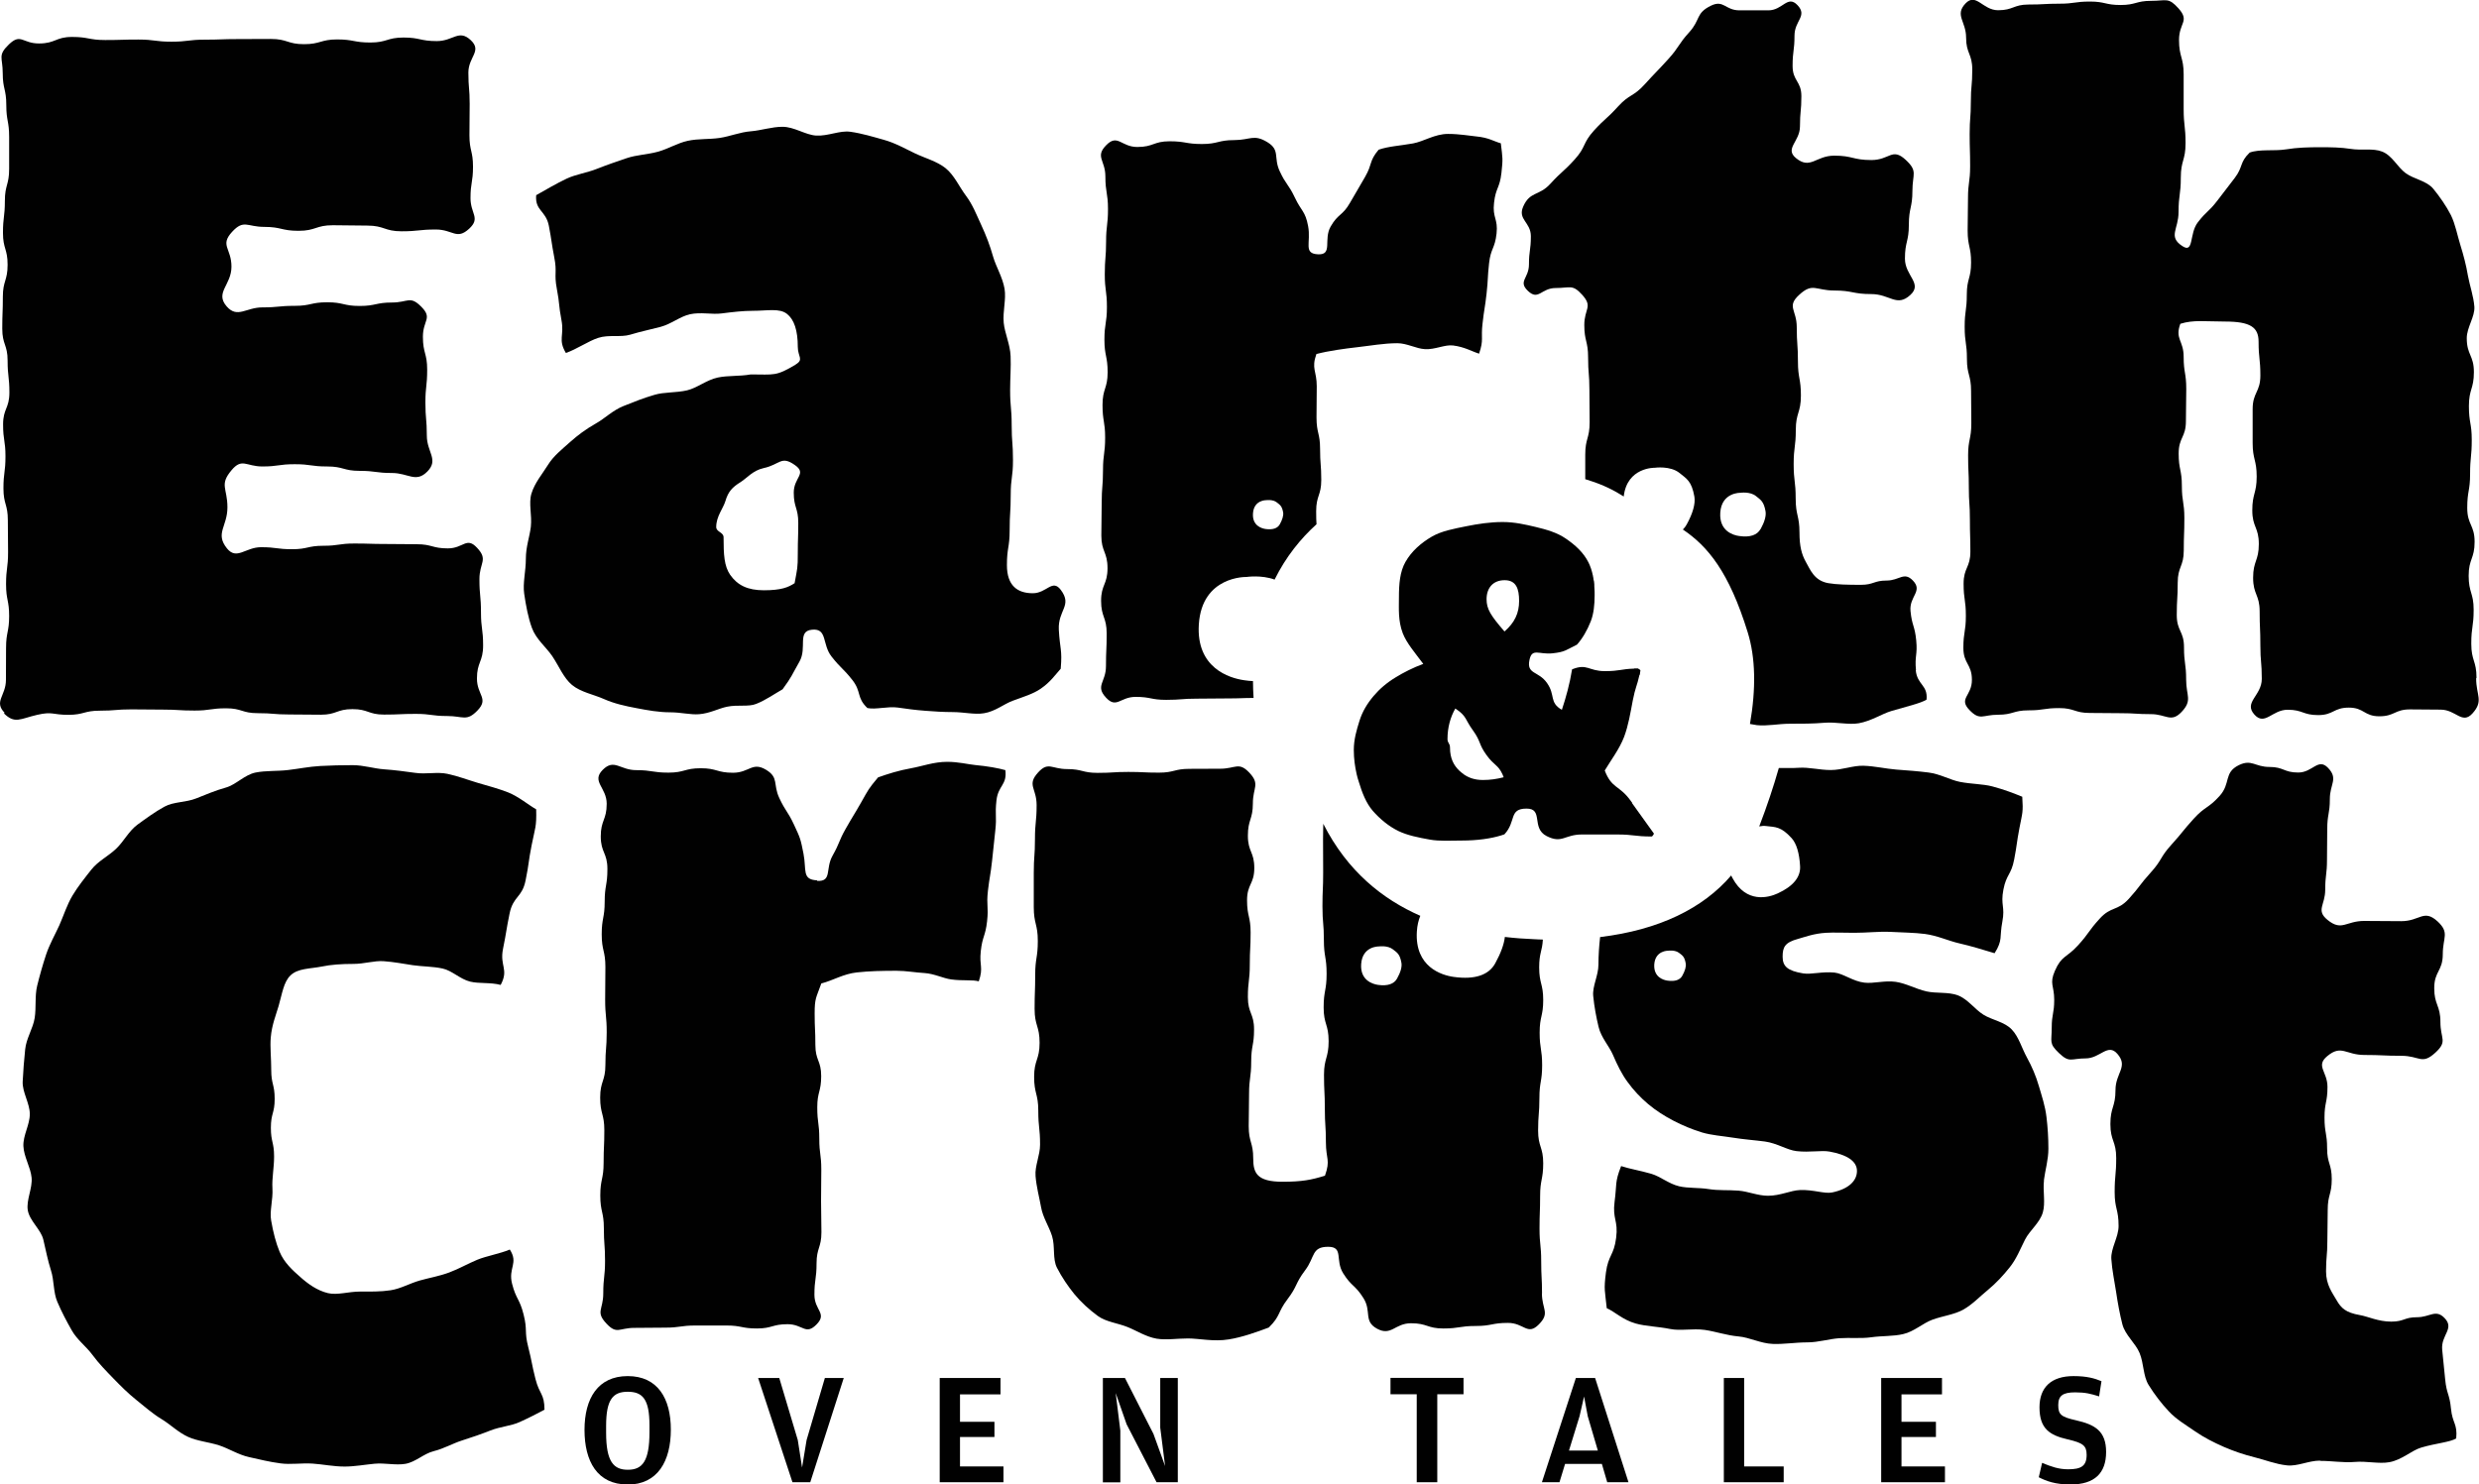 <svg viewBox="0 0 208.75 125.04" xmlns="http://www.w3.org/2000/svg" data-name="Layer 2" id="Layer_2">
  <defs>
    <style>
      .cls-1 {
        fill: #010101;
      }
    </style>
  </defs>
  <g data-name="Layer 1" id="Layer_1-2">
    <g>
      <g>
        <path d="M.4,60.05c-.95-.95.1-1.44.1-2.78,0-1.34.01-1.34.01-2.69,0-1.34.26-1.34.26-2.69,0-1.34-.26-1.34-.26-2.69,0-1.34.17-1.34.17-2.69,0-1.34-.02-1.34-.02-2.69s-.37-1.34-.37-2.69c0-1.34.17-1.34.17-2.69,0-1.34-.2-1.34-.2-2.69,0-1.34.53-1.34.53-2.69,0-1.34-.15-1.34-.15-2.69,0-1.34-.45-1.34-.45-2.69,0-1.34.05-1.34.05-2.69,0-1.34.4-1.34.4-2.69s-.39-1.34-.39-2.69c0-1.34.16-1.34.16-2.69s.36-1.34.36-2.69,0-1.34,0-2.69c0-1.35-.24-1.35-.24-2.69,0-1.35-.3-1.35-.3-2.69s-.45-1.48.52-2.42c1.01-.97,1.13-.08,2.53-.08s1.4-.55,2.79-.55,1.4.26,2.79.26,1.4-.04,2.79-.04,1.4.18,2.79.18,1.4-.17,2.79-.17,1.4-.05,2.79-.05,1.4-.01,2.79-.01,1.4.44,2.79.44,1.4-.4,2.79-.4,1.4.26,2.8.26,1.4-.42,2.79-.42,1.4.3,2.8.3,1.85-1.03,2.87-.07c.96.91-.21,1.4-.21,2.72s.11,1.32.11,2.64c0,1.32-.02,1.32-.02,2.64,0,1.32.3,1.32.3,2.65,0,1.32-.21,1.32-.21,2.65,0,1.32.86,1.67-.11,2.57-1.06.98-1.37.07-2.81.07s-1.44.15-2.89.15c-1.44,0-1.44-.48-2.89-.48-1.44,0-1.44-.03-2.89-.03-1.44,0-1.44.47-2.89.47-1.44,0-1.44-.33-2.89-.33-1.44,0-1.72-.65-2.7.41-1.06,1.15-.06,1.38-.06,2.94,0,1.56-1.42,2.18-.4,3.35.9,1.03,1.63.08,3,.08s1.37-.13,2.73-.13,1.36-.3,2.73-.3,1.37.31,2.73.31,1.37-.29,2.73-.29,1.51-.61,2.47.36.13,1.13.13,2.52c0,1.39.36,1.39.36,2.78,0,1.39-.15,1.39-.15,2.77s.12,1.39.12,2.78c0,1.39,1.02,2.03.05,3.02s-1.61.13-2.98.13c-1.37,0-1.37-.18-2.73-.18-1.36,0-1.36-.37-2.73-.37-1.37,0-1.37-.19-2.73-.19-1.37,0-1.37.19-2.73.19s-1.71-.74-2.59.31c-1.05,1.24-.35,1.51-.35,3.13,0,1.63-1.06,2.19-.04,3.46.82,1.02,1.56-.1,2.87-.1s1.31.17,2.62.17,1.31-.29,2.62-.29,1.31-.19,2.62-.19,1.31.04,2.62.04,1.31.02,2.62.02,1.31.35,2.63.35,1.57-1.01,2.46-.05c.96,1.02.2,1.24.2,2.64,0,1.4.13,1.4.13,2.79,0,1.4.18,1.4.18,2.79,0,1.4-.52,1.4-.52,2.79s1.02,1.68.05,2.69c-.92.96-1.22.47-2.55.47s-1.33-.18-2.66-.18c-1.33,0-1.33.06-2.66.06s-1.33-.46-2.66-.46c-1.33,0-1.33.47-2.66.47-1.33,0-1.33-.02-2.66-.02-1.33,0-1.33-.11-2.66-.11-1.33,0-1.33-.41-2.66-.41s-1.33.19-2.66.19c-1.33,0-1.33-.08-2.66-.08-1.33,0-1.33-.02-2.66-.02s-1.33.11-2.66.11c-1.33,0-1.33.35-2.66.35s-1.31-.3-2.61,0c-1.44.33-1.88.8-2.82-.14Z" class="cls-1"></path>
        <path d="M67,30.7c.71-.42.18-.66.18-1.48,0-1.4-.31-2.31-.91-2.78-.63-.5-1.65-.26-2.89-.26-.82,0-1.66.1-2.61.22-.82.11-1.75-.13-2.67.07-.82.18-1.57.82-2.47,1.06-.82.22-1.68.39-2.56.66-.81.24-1.82-.02-2.7.27-.81.26-1.85.98-2.72,1.27-.68-1.15-.12-1.45-.37-2.76-.25-1.31-.14-1.33-.39-2.64-.25-1.31.04-1.36-.22-2.67-.25-1.31-.2-1.32-.45-2.63s-1.18-1.26-1.07-2.59c.75-.42,1.73-1,2.56-1.39.78-.37,1.71-.49,2.56-.83.81-.32,1.65-.61,2.51-.9.83-.28,1.75-.3,2.62-.54.85-.23,1.64-.73,2.52-.92s1.78-.11,2.67-.24c.88-.13,1.73-.49,2.62-.56s1.78-.38,2.68-.38c.99,0,1.92.68,2.83.74,1,.06,2-.45,2.89-.32.99.14,1.93.43,2.79.67.96.26,1.81.75,2.63,1.14.88.42,1.88.68,2.6,1.26.73.59,1.14,1.56,1.72,2.33.55.73.88,1.59,1.3,2.5.38.82.71,1.67.98,2.63.25.86.79,1.71.96,2.69.15.89-.16,1.88-.07,2.87.09.9.54,1.81.58,2.81.04.91-.04,1.86-.04,2.85,0,1.47.13,1.47.13,2.95s.11,1.47.11,2.95-.19,1.47-.19,2.95-.09,1.47-.09,2.95-.23,1.47-.23,2.95c0,1.73.88,2.37,2.18,2.37,1.17,0,1.64-1.23,2.35-.29,1.01,1.34-.24,1.69-.16,3.36.09,1.67.3,1.63.16,3.29-.5.56-.86,1.11-1.68,1.68-.65.45-1.46.68-2.37,1.02-.75.28-1.47.9-2.42,1.05-.79.13-1.68-.1-2.64-.1-.77,0-1.54-.05-2.31-.11-.79-.06-1.56-.16-2.3-.27-.83-.12-1.87.19-2.56.04-.94-.9-.47-1.36-1.28-2.38s-.93-.93-1.74-1.96-.33-2.38-1.63-2.26-.4,1.51-1.07,2.69c-.67,1.17-.62,1.24-1.42,2.33-.67.38-1.41.91-2.22,1.23-.66.27-1.56.05-2.46.24-.7.14-1.44.56-2.35.63-.72.06-1.53-.16-2.43-.16-.97,0-1.9-.17-2.84-.35-.96-.18-1.87-.38-2.75-.77-.88-.39-1.93-.57-2.68-1.18-.72-.6-1.1-1.59-1.66-2.42-.51-.76-1.37-1.43-1.72-2.39-.31-.85-.5-1.85-.65-2.88-.13-.89.14-1.89.14-2.93s.32-1.86.42-2.71c.11-.98-.2-1.96.05-2.79.28-.92.91-1.64,1.38-2.4.48-.78,1.17-1.31,1.87-1.94.65-.58,1.33-1.09,2.18-1.57.75-.42,1.42-1.11,2.33-1.47.8-.32,1.66-.67,2.6-.94.83-.25,1.81-.16,2.75-.38.85-.2,1.64-.88,2.59-1.08.86-.18,1.82-.09,2.77-.26,1.98,0,2.1.18,3.8-.84ZM66.91,49.13c.23-1.26.27-1.24.27-2.52s.04-1.28.04-2.56c0-1.28-.38-1.28-.38-2.56s1.14-1.59.09-2.32c-1.16-.82-1.24-.04-2.63.26-.91.2-1.41.85-1.94,1.18-.71.44-1.04.81-1.27,1.58-.18.62-.78,1.3-.78,2.2,0,.43.62.43.62.87,0,1.45.05,2.42.55,3.15.61.88,1.47,1.31,2.84,1.31,1.47,0,2.06-.25,2.58-.59Z" class="cls-1"></path>
        <path d="M126.43,14.59c.14-1.27.1-1.25-.05-2.52-.61-.17-1.01-.48-2.08-.58-.62-.06-1.39-.21-2.37-.21-1.11,0-2.05.64-2.94.8-1.12.2-2.07.24-2.9.53-.82.98-.5,1.17-1.13,2.27-.63,1.11-.65,1.1-1.28,2.2-.63,1.11-1,.9-1.63,2-.63,1.11.21,2.4-1.06,2.34-1.28-.06-.57-.98-.84-2.39-.24-1.26-.56-1.22-1.11-2.38-.55-1.16-.74-1.07-1.28-2.23-.54-1.16.06-1.77-1.03-2.44-1.16-.71-1.44-.18-2.8-.18s-1.36.33-2.72.33-1.36-.23-2.72-.23-1.36.48-2.72.48-1.65-1.13-2.61-.16c-.97.98-.08,1.27-.08,2.64s.22,1.38.22,2.75-.16,1.38-.16,2.75-.11,1.38-.11,2.75.18,1.38.18,2.75-.21,1.38-.21,2.75.27,1.38.27,2.75-.43,1.37-.43,2.75.22,1.38.22,2.75-.18,1.38-.18,2.75-.11,1.38-.11,2.75-.03,1.38-.03,2.75.52,1.37.52,2.75-.54,1.38-.54,2.75.47,1.37.47,2.75-.06,1.38-.06,2.75-.93,1.65.01,2.66c.88.94,1.19-.07,2.48-.07s1.29.25,2.58.25,1.29-.1,2.58-.1,1.29-.02,2.58-.02c1.15,0,1.27-.04,2.2-.04-.03-.48-.05-.96-.05-1.42-.23-.01-.47-.03-.72-.07-1.31-.18-4.07-1.06-3.84-4.7.26-4.11,4.01-4,4.01-4,0,0,1.26-.19,2.37.22.96-1.94,2.21-3.47,3.53-4.66-.02-.27-.03-.58-.03-1.1,0-1.32.43-1.32.43-2.63s-.1-1.32-.1-2.63-.3-1.31-.3-2.63.02-1.32.02-2.63-.47-1.47-.03-2.72c1.03-.27,2.35-.45,3.49-.58,1.07-.12,2.19-.33,3.33-.33.81,0,1.58.46,2.32.5.85.05,1.68-.4,2.37-.31.98.12,1.67.54,2.19.69.41-1.21.14-1.26.29-2.53.14-1.27.2-1.27.34-2.53.14-1.27.07-1.28.21-2.55.14-1.27.49-1.23.63-2.5.14-1.27-.36-1.33-.21-2.6.14-1.27.48-1.23.62-2.5ZM107.77,44.16c-.19.34-.59.48-1.19.4-.37-.05-1.14-.3-1.07-1.31.07-1.15,1.12-1.12,1.12-1.12,0,0,.56-.08.89.19.26.21.43.29.53.84.04.26-.06.6-.28,1Z" class="cls-1"></path>
        <path d="M161.34,56.46c-.12-1.25.14-1.27.02-2.52-.12-1.25-.36-1.22-.48-2.47-.12-1.25,1.07-1.67.2-2.57-.75-.78-1.13,0-2.21,0s-1.09.36-2.17.36-2.04-.02-2.74-.14c-1.2-.21-1.52-1.14-1.9-1.8-.35-.63-.53-1.32-.53-2.45,0-1.44-.32-1.44-.32-2.89s-.17-1.44-.17-2.89.18-1.44.18-2.88.43-1.44.43-2.89-.25-1.44-.25-2.88-.1-1.44-.1-2.89-.87-1.73.2-2.71c1.14-1.06,1.39-.37,2.95-.37s1.56.3,3.13.3,2.14,1.13,3.29.07c1.05-.97-.46-1.61-.46-3.05s.33-1.43.33-2.86.3-1.43.3-2.86.48-1.64-.57-2.61c-1.15-1.06-1.33.02-2.89.02s-1.56-.37-3.12-.37-2.01,1.2-3.22.21c-.99-.81.33-1.39.33-2.67s.12-1.28.12-2.55-.74-1.27-.74-2.55.16-1.27.16-2.55,1.12-1.65.25-2.57c-.84-.88-1.24.44-2.45.44h-2.43c-1.21,0-1.32-.92-2.41-.39-1.3.64-.85,1.16-1.82,2.23-.97,1.07-.81,1.21-1.78,2.28-.97,1.07-1,1.04-1.97,2.11-.97,1.07-1.27.8-2.24,1.86-.97,1.07-1.07.98-2.04,2.04-.97,1.07-.65,1.36-1.62,2.43-.97,1.07-1.07.98-2.04,2.04-.97,1.07-1.73.62-2.3,1.94-.47,1.09.65,1.3.65,2.49s-.16,1.19-.16,2.37-.94,1.41-.09,2.23c.9.86,1.11-.24,2.34-.24s1.41-.34,2.24.58c.91,1.01.17,1.16.17,2.53s.32,1.36.32,2.73.11,1.37.11,2.73.02,1.36.02,2.73-.37,1.37-.37,2.73c0,1.1,0,1.31,0,2.07,1.07.32,2.08.74,2.96,1.29.1.06.19.11.28.17.28-2.48,2.61-2.42,2.61-2.42,0,0,1.31-.19,2.09.44.6.49,1.02.68,1.25,1.99.1.59-.13,1.41-.65,2.35-.09.16-.19.3-.32.42,2.1,1.42,3.88,3.55,5.46,8.66.66,2.13.71,4.73.19,7.72.19.04.39.07.59.1.88.09,1.8-.12,2.76-.12,1.01,0,1.97,0,2.88-.08,1.03-.09,2.05.19,2.93.04,1.06-.19,1.94-.79,2.74-1.03,1.24-.37,2.45-.64,2.97-.96.12-1.25-.79-1.23-.91-2.48ZM148.25,44.56c-.28.51-.88.72-1.79.59-.55-.07-1.7-.44-1.6-1.97.11-1.71,1.68-1.67,1.68-1.67,0,0,.83-.13,1.33.28.38.31.65.43.8,1.27.07.38-.08.9-.41,1.5ZM137.91,56.33c-.11,0-.22,0-.32,0,.1.14.21.27.33.4.04.05.08.09.13.14.03-.11.05-.23.08-.37.01-.05-.17-.18-.22-.18ZM134.13,48.47c-.01.29,0,.57.07.83.02.06.03.13.05.18-.02-.35-.06-.7-.13-1.02Z" class="cls-1"></path>
        <path d="M208.54,57.09c0-1.43-.44-1.43-.44-2.87s.2-1.43.2-2.86-.42-1.43-.42-2.86.5-1.43.5-2.86-.62-1.43-.62-2.86.24-1.43.24-2.86.14-1.43.14-2.86-.24-1.43-.24-2.86.42-1.43.42-2.86-.6-1.43-.6-2.86c0-.9.7-1.81.64-2.65-.07-.9-.39-1.77-.54-2.6-.15-.9-.38-1.76-.63-2.56-.27-.87-.43-1.78-.8-2.54-.41-.8-.95-1.57-1.49-2.23-.56-.68-1.62-.8-2.33-1.32-.69-.51-1.13-1.48-1.97-1.81-.78-.31-1.75-.08-2.66-.23-.82-.13-1.65-.14-2.58-.14s-1.91.02-2.86.18c-1.01.16-2.21-.04-3.06.27-.87.84-.53,1.18-1.26,2.14q-.74.96-1.48,1.93c-.74.96-.89.85-1.63,1.81-.74.96-.3,2.66-1.31,1.99-1.21-.8-.31-1.41-.31-2.86s.19-1.45.19-2.9.4-1.45.4-2.9-.16-1.45-.16-2.9,0-1.45,0-2.9-.39-1.45-.39-2.9.92-1.57-.04-2.65c-.86-.96-1.01-.64-2.3-.64s-1.29.35-2.58.35-1.29-.29-2.58-.29-1.29.18-2.58.18-1.29.07-2.58.07-1.29.48-2.58.48-1.85-1.51-2.74-.57c-.93.98.05,1.51.05,2.87s.52,1.35.52,2.71-.12,1.35-.12,2.71-.1,1.35-.1,2.71.04,1.35.04,2.7-.18,1.35-.18,2.71-.03,1.35-.03,2.71.29,1.35.29,2.7-.36,1.35-.36,2.7-.18,1.35-.18,2.71.19,1.35.19,2.71.35,1.35.35,2.7.02,1.35.02,2.71-.27,1.35-.27,2.71.06,1.35.06,2.7.09,1.35.09,2.71.04,1.35.04,2.7-.57,1.35-.57,2.7.19,1.35.19,2.71-.21,1.35-.21,2.7.72,1.35.72,2.7-1.15,1.55-.21,2.53c.89.93,1.11.4,2.4.4s1.29-.37,2.58-.37,1.29-.19,2.58-.19,1.29.41,2.58.41,1.29.02,2.58.02,1.29.08,2.57.08,1.68.75,2.57-.18c.94-.99.39-1.36.39-2.72s-.18-1.36-.18-2.73-.61-1.36-.61-2.72.08-1.36.08-2.72.51-1.36.51-2.72.05-1.36.05-2.72-.21-1.36-.21-2.72-.27-1.36-.27-2.72.61-1.36.61-2.72.03-1.36.03-2.72-.22-1.36-.22-2.72-.75-1.49-.28-2.77c1.12-.35,2.1-.19,3.75-.19,2.17,0,2.84.49,2.84,1.7,0,1.42.15,1.42.15,2.84s-.65,1.42-.65,2.84,0,1.42,0,2.84.34,1.42.34,2.84-.37,1.42-.37,2.84.55,1.42.55,2.84-.48,1.42-.48,2.84.55,1.42.55,2.84.06,1.42.06,2.84.12,1.42.12,2.84-1.57,1.97-.61,3.02c.87.95,1.49-.42,2.78-.42s1.29.45,2.58.45,1.29-.63,2.58-.63,1.28.73,2.57.73,1.29-.58,2.58-.58,1.29.02,2.58.02,1.81,1.28,2.68.32c.96-1.06.31-1.52.31-2.95Z" class="cls-1"></path>
      </g>
      <path d="M137.44,67.62s-.07-.1-.11-.15c-.97-1.36-1.6-1.01-2.2-2.57.53-.88,1.25-1.83,1.63-2.83.36-.96.53-2,.73-3.06.22-1.13.36-1.23.56-2.14.03-.11.05-.23.08-.37.01-.05-.17-.18-.22-.18-.11,0-.22,0-.32,0-1.08.03-1.19.21-2.45.21-1.38,0-1.48-.67-2.76-.15-.19,1.2-.52,2.39-.86,3.41-1.09-.63-.52-1.23-1.25-2.26-.72-1.03-1.73-.71-1.48-1.93.21-1.05.8-.45,1.93-.57,1.06-.11,1.11-.26,2.07-.73.45-.49.88-1.23,1.17-1.98.24-.63.32-1.37.32-2.19,0-.22,0-.43-.02-.64-.02-.35-.06-.7-.13-1.02-.08-.39-.2-.75-.36-1.08-.42-.85-1.12-1.48-1.91-2.02-.72-.5-1.6-.76-2.57-.99-.85-.2-1.75-.41-2.75-.41-1.08,0-2.09.16-3.04.35-1.08.22-2.1.4-2.93.88-.93.54-1.72,1.25-2.22,2.13-.47.83-.55,1.85-.55,3,0,.93-.08,1.94.32,3,.31.82,1.03,1.65,1.73,2.59-.85.31-1.67.73-2.32,1.13-.76.46-1.36.98-1.86,1.57-.54.64-.95,1.31-1.2,2.12-.23.74-.47,1.53-.47,2.43,0,.74.1,1.42.24,2.04.05.22.11.43.18.64.28.93.62,1.8,1.18,2.45.59.67,1.32,1.29,2.16,1.7.77.37,1.7.55,2.64.72.84.15,1.76.08,2.71.08,1.3,0,2.44-.17,3.26-.42.11-.03.21-.06.31-.1,1.02-1.09.35-2.16,1.85-2.17,1.48-.02.38,1.63,1.7,2.31,1.31.67,1.51-.13,2.98-.13.64,0,1,0,1.32,0,.42,0,.79,0,1.62,0,1.47,0,1.47.17,2.95.17.03,0,.19-.22.17-.25-.93-1.3-.97-1.35-1.83-2.55ZM123.25,65.21c-.13-.09-.25-.19-.36-.29-.47-.45-.79-1.03-.79-1.96,0-.36-.21-.36-.21-.71,0-.98.25-1.86.66-2.57.99.66.79.89,1.49,1.85.69.96.45,1.13,1.15,2.09.64.88.95.78,1.33,1.6.03.08.07.16.1.25-.6.15-1.11.23-1.75.23-.69,0-1.21-.19-1.63-.49ZM126.69,53.19c-1.17-1.35-1.51-1.89-1.51-2.72,0-.94.54-1.6,1.52-1.6s1.22.73,1.22,1.75-.37,1.82-1.23,2.57Z" class="cls-1"></path>
      <g>
        <path d="M29.01,123.53c-.92,0-1.82-.19-2.69-.25-.92-.06-1.84.1-2.71-.02-.92-.12-1.8-.34-2.65-.53-.9-.2-1.69-.72-2.52-.99-.88-.28-1.81-.35-2.6-.71-.84-.38-1.49-1.05-2.24-1.5-.78-.47-1.43-1.06-2.12-1.61-.71-.57-1.31-1.17-1.93-1.81s-1.23-1.26-1.76-1.98c-.53-.72-1.3-1.28-1.74-2.06-.44-.77-.86-1.57-1.22-2.41-.35-.81-.26-1.8-.54-2.66-.27-.84-.43-1.7-.64-2.58-.2-.86-1.16-1.58-1.31-2.48-.14-.87.41-1.85.32-2.76-.09-.88-.65-1.74-.69-2.64s.54-1.79.54-2.7-.64-1.84-.6-2.73.12-1.83.21-2.72c.09-.92.66-1.76.8-2.64s0-1.86.21-2.72.47-1.77.75-2.62c.29-.87.75-1.67,1.12-2.48.37-.84.64-1.72,1.1-2.49s1.04-1.49,1.6-2.2,1.42-1.12,2.08-1.75,1.07-1.5,1.81-2.04c.72-.52,1.46-1.07,2.27-1.51.77-.42,1.79-.34,2.66-.69.81-.32,1.62-.67,2.52-.92.84-.24,1.57-1.08,2.49-1.26.86-.17,1.8-.1,2.73-.21.87-.1,1.78-.29,2.71-.34.88-.05,1.8-.07,2.73-.07s1.78.29,2.65.35,1.78.18,2.63.3c.9.13,1.85-.1,2.69.08.9.19,1.75.52,2.56.76.9.26,1.78.5,2.55.8.9.36,1.69,1.04,2.37,1.43.04,1.5-.09,1.54-.38,3.01-.29,1.47-.21,1.49-.51,2.97-.29,1.47-1.05,1.32-1.35,2.8-.3,1.47-.25,1.48-.55,2.96-.3,1.47.51,1.72-.2,3.05-.86-.23-1.82-.09-2.58-.28-.84-.21-1.52-.93-2.31-1.1-.82-.18-1.67-.16-2.5-.28-.8-.12-1.61-.28-2.48-.34-.79-.05-1.62.23-2.51.23-1.04,0-1.89.06-2.67.22-1,.2-2.02.14-2.65.75-.58.56-.7,1.54-1,2.58-.22.75-.57,1.59-.66,2.65-.07.81.04,1.72.04,2.74,0,1.21.29,1.21.29,2.43,0,1.21-.32,1.21-.32,2.43s.27,1.21.27,2.43c0,.96-.19,1.84-.14,2.66.06.98-.25,1.92-.11,2.71.17,1,.41,1.92.71,2.64.39.94,1.13,1.59,1.73,2.12.66.59,1.43,1.15,2.34,1.37.79.19,1.73-.13,2.7-.13.89,0,1.73.02,2.58-.11.85-.13,1.61-.58,2.45-.82.82-.23,1.66-.37,2.49-.68s1.54-.73,2.36-1.07c.78-.32,1.91-.51,2.74-.86.75,1.16-.15,1.54.19,2.88.34,1.33.64,1.26.97,2.59.34,1.34.05,1.41.39,2.74.34,1.34.27,1.35.61,2.69.34,1.34.75,1.21.76,2.59-.66.35-1.23.65-2.09,1.04-.72.33-1.62.38-2.46.71-.76.3-1.54.57-2.39.84-.79.25-1.53.69-2.38.9s-1.53.92-2.39,1.07c-.83.14-1.73-.09-2.59-.01-.84.08-1.69.24-2.55.24Z" class="cls-1"></path>
        <path d="M68.82,74.2c1.27.06.66-1.02,1.29-2.13s.49-1.19,1.12-2.29c.63-1.11.66-1.09,1.29-2.2s.6-1.12,1.42-2.1c.82-.29,1.71-.58,2.83-.78.89-.16,1.87-.53,2.98-.53.98,0,1.75.21,2.37.27,1.07.1,1.94.26,2.54.43.15,1.27-.6,1.27-.75,2.54-.14,1.27.04,1.29-.1,2.56-.14,1.27-.13,1.27-.27,2.54-.14,1.27-.2,1.26-.35,2.53-.14,1.27.07,1.29-.07,2.56-.14,1.27-.39,1.24-.53,2.51-.14,1.27.24,1.34-.17,2.55-.52-.15-1.34-.03-2.31-.16-.69-.09-1.44-.49-2.28-.54-.74-.04-1.53-.19-2.34-.19-1.13,0-2.28.02-3.35.14-1.14.13-1.95.66-2.98.93-.44,1.24-.56,1.22-.56,2.54,0,1.32.06,1.32.06,2.63,0,1.32.49,1.32.49,2.63,0,1.32-.33,1.32-.33,2.63,0,1.32.17,1.32.17,2.63,0,1.32.17,1.32.17,2.63,0,1.32-.02,1.32-.02,2.63s.03,1.32.03,2.63-.41,1.32-.41,2.63c0,1.32-.18,1.32-.18,2.64,0,1.32,1.1,1.56.18,2.5s-1.15-.02-2.44-.02c-1.29,0-1.29.36-2.58.36-1.29,0-1.29-.25-2.58-.25-1.29,0-1.29,0-2.58,0-1.29,0-1.29.18-2.58.18-1.29,0-1.29.02-2.58.02-1.29,0-1.47.58-2.35-.36-.94-1-.27-1.16-.27-2.54,0-1.37.15-1.37.15-2.75,0-1.37-.1-1.37-.1-2.75,0-1.37-.3-1.37-.3-2.75s.28-1.37.28-2.75c0-1.37.06-1.37.06-2.75s-.35-1.37-.35-2.75c0-1.38.44-1.38.44-2.75s.11-1.37.11-2.75-.13-1.37-.13-2.75c0-1.37.02-1.37.02-2.75,0-1.37-.31-1.37-.31-2.75,0-1.38.25-1.38.25-2.75,0-1.37.23-1.37.23-2.75,0-1.38-.56-1.38-.56-2.75s.5-1.38.5-2.75-1.31-1.87-.34-2.85,1.46.02,2.82.02,1.36.21,2.72.21,1.36-.37,2.72-.37,1.36.38,2.72.38,1.62-.95,2.78-.25c1.09.66.57,1.21,1.11,2.37.54,1.16.7,1.09,1.24,2.25.54,1.16.55,1.18.8,2.44.27,1.37-.15,2.19,1.13,2.25Z" class="cls-1"></path>
        <path d="M129.85,108.98c0-1.38-.07-1.38-.07-2.75s-.14-1.38-.14-2.75.05-1.38.05-2.75.26-1.38.26-2.75-.43-1.38-.43-2.75.11-1.38.11-2.75.23-1.37.23-2.75-.21-1.38-.21-2.75.3-1.38.3-2.75-.34-1.38-.34-2.75c0-1.22.26-1.36.31-2.34-.24,0-.48-.02-.72-.03-.79-.03-1.62-.09-2.48-.19-.07.63-.35,1.38-.81,2.22-.54.99-1.71,1.39-3.47,1.15-1.07-.14-3.31-.86-3.13-3.82.03-.53.14-.96.29-1.33-3.17-1.39-6.14-3.75-8.17-7.75,0,.31-.02.66-.02,1.27,0,1.42.01,1.42.01,2.84s-.06,1.42-.06,2.84.12,1.42.12,2.84.23,1.42.23,2.84-.25,1.42-.25,2.84.42,1.42.42,2.84-.39,1.42-.39,2.84.07,1.42.07,2.84.09,1.42.09,2.84.4,1.47-.08,2.81c-1.13.35-1.92.51-3.57.51-2.17,0-2.47-.75-2.47-1.96,0-1.36-.38-1.36-.38-2.72s.03-1.36.03-2.72.18-1.36.18-2.72.24-1.36.24-2.71-.52-1.36-.52-2.72.16-1.36.16-2.72.07-1.36.07-2.72-.3-1.36-.3-2.72.61-1.36.61-2.72-.54-1.36-.54-2.72.42-1.36.42-2.72.63-1.6-.3-2.59c-.89-.94-1.16-.33-2.45-.33s-1.29.01-2.58.01-1.29.32-2.58.32-1.29-.06-2.58-.06-1.29.08-2.58.08-1.29-.32-2.58-.32-1.58-.66-2.44.29c-.96,1.06-.12,1.31-.12,2.74s-.14,1.43-.14,2.87-.1,1.43-.1,2.86v2.86c0,1.43.34,1.43.34,2.86s-.22,1.43-.22,2.86-.05,1.43-.05,2.86.42,1.43.42,2.86-.46,1.43-.46,2.86.35,1.43.35,2.86.15,1.43.15,2.86c0,.9-.45,1.79-.38,2.64.07.9.31,1.77.46,2.6.15.89.68,1.65.93,2.46.27.87.03,1.91.41,2.66.41.8.94,1.58,1.48,2.24.56.68,1.26,1.31,1.97,1.83.69.5,1.65.59,2.5.93.77.31,1.54.82,2.45.98.82.13,1.71-.02,2.64-.02s2.18.29,3.43.08c1.14-.18,2.39-.63,3.37-1,1.01-.99.72-1.26,1.58-2.39.85-1.12.63-1.3,1.48-2.43.85-1.12.52-1.98,1.94-1.98,1.33,0,.56,1.12,1.27,2.24.71,1.13.99.95,1.7,2.08.71,1.13-.02,1.94,1.15,2.58,1.2.65,1.49-.46,2.86-.46s1.36.44,2.72.44,1.36-.21,2.72-.21,1.36-.26,2.72-.26,1.64,1.1,2.6.13c.97-.98.26-1.25.26-2.63ZM117.64,82.43c-.25.45-.79.64-1.59.53-.49-.07-1.52-.4-1.43-1.75.1-1.53,1.49-1.49,1.49-1.49,0,0,.74-.11,1.19.25.34.27.58.38.71,1.13.06.34-.07.8-.37,1.33Z" class="cls-1"></path>
        <path d="M172.11,99.42c.11-.86.38-1.73.38-2.66s-.06-1.84-.16-2.66c-.11-.95-.4-1.79-.63-2.58-.26-.91-.61-1.7-1.01-2.43-.45-.82-.69-1.75-1.28-2.37-.62-.66-1.65-.79-2.39-1.25-.75-.47-1.31-1.31-2.15-1.63-.82-.31-1.8-.14-2.68-.34-.86-.2-1.68-.67-2.56-.8-.94-.13-1.84.16-2.63.07-.97-.11-1.78-.77-2.53-.85-1.06-.1-1.96.18-2.63.07-1.34-.22-1.73-.61-1.73-1.41s.19-1.2,1.31-1.5c.58-.16,1.32-.45,2.34-.51.68-.04,1.47,0,2.39,0,1.07,0,2.07-.12,2.98-.08,1.07.06,2.07.06,2.98.18,1.04.14,1.96.58,2.88.79.97.22,2.01.54,2.97.83.71-1.13.4-1.33.65-2.64.25-1.31-.16-1.39.09-2.71.25-1.31.66-1.23.91-2.55.25-1.31.19-1.32.44-2.63.25-1.31.33-1.32.24-2.65-.69-.28-1.47-.59-2.52-.87-.79-.21-1.73-.19-2.72-.38-.83-.16-1.68-.67-2.65-.79-.86-.11-1.78-.18-2.74-.25-.87-.07-1.78-.29-2.74-.32-.88-.03-1.8.36-2.76.36s-1.82-.25-2.69-.19c-.56.04-1.13.01-1.68.02-.44,1.55-.99,3.2-1.65,4.92.19-.04.4-.06.6-.03.77.09,1.23.03,2.13,1.02.41.45.65,1.27.71,2.35.06.91-.57,1.7-1.88,2.3-.79.37-2.65.85-3.8-1.27-.05-.08-.08-.16-.12-.24-2.37,2.77-6.07,4.59-11.04,5.19-.08.74-.14,1.5-.14,2.32,0,.92-.52,1.82-.44,2.64.09.92.26,1.81.45,2.6.21.9.88,1.6,1.21,2.36.36.84.73,1.6,1.22,2.27.52.72,1.1,1.33,1.75,1.88.67.56,1.38,1.01,2.15,1.41.76.39,1.54.72,2.39.98.82.24,1.67.29,2.55.43.99.16,1.9.22,2.73.33,1.03.14,1.88.72,2.67.81,1.13.13,2.08-.09,2.79.04,1.43.26,2.3.79,2.3,1.63,0,.78-.62,1.5-2.08,1.81-.65.14-1.58-.25-2.73-.2-.77.03-1.65.48-2.68.48-.86,0-1.68-.37-2.48-.43-.86-.07-1.7,0-2.5-.13-.86-.14-1.74-.06-2.51-.24-.87-.21-1.57-.82-2.31-1.04-.9-.27-1.89-.43-2.57-.66-.55,1.4-.35,1.51-.55,3-.19,1.49.32,1.56.13,3.05-.19,1.49-.66,1.43-.86,2.92-.19,1.49-.08,1.5.07,3,.72.32,1.34.98,2.44,1.29.84.24,1.85.25,2.89.46.88.18,1.9-.06,2.92.08.91.13,1.83.46,2.85.55.92.08,1.86.59,2.87.63.93.04,1.91-.13,2.92-.13.93,0,1.82-.29,2.69-.35.93-.06,1.84.04,2.69-.08.93-.13,1.86-.07,2.7-.27.91-.21,1.64-.91,2.45-1.21.88-.32,1.81-.42,2.57-.83.81-.45,1.43-1.13,2.11-1.68.7-.58,1.29-1.22,1.84-1.91.56-.7.87-1.51,1.28-2.32.39-.78,1.24-1.4,1.5-2.29.24-.83-.01-1.8.1-2.72ZM141.66,82.19c-.19.35-.61.5-1.24.41-.38-.05-1.18-.31-1.12-1.36.08-1.19,1.17-1.16,1.17-1.16,0,0,.58-.09.93.19.27.21.45.3.55.88.05.26-.06.63-.29,1.04Z" class="cls-1"></path>
        <path d="M195.36,123.03c-.96,0-1.9.5-2.78.4-.96-.1-1.84-.46-2.69-.67-.93-.23-1.8-.53-2.61-.88-.87-.38-1.69-.8-2.43-1.31-.76-.53-1.59-1.01-2.22-1.69-.62-.66-1.21-1.43-1.7-2.22-.47-.76-.4-1.82-.76-2.69-.33-.82-1.21-1.5-1.45-2.42-.22-.86-.39-1.79-.53-2.74-.13-.88-.34-1.81-.4-2.76-.06-.89.61-1.84.61-2.78,0-1.43-.33-1.43-.33-2.86s.13-1.43.13-2.87c0-1.43-.49-1.43-.49-2.86s.43-1.43.43-2.87,1.1-1.96.16-3.04c-.81-.94-1.44.38-2.68.38-1.24,0-1.34.41-2.24-.45-.86-.82-.61-.94-.61-2.12,0-1.19.21-1.19.21-2.37,0-1.19-.42-1.33.05-2.42.57-1.32.99-1.1,1.96-2.17.97-1.07.85-1.18,1.82-2.24.97-1.07,1.48-.61,2.45-1.67.97-1.07.88-1.15,1.85-2.22.97-1.07.76-1.26,1.73-2.33.97-1.07.91-1.12,1.88-2.19.97-1.07,1.21-.85,2.18-1.92.97-1.07.33-1.96,1.62-2.6,1.09-.53,1.36.15,2.58.15s1.21.47,2.43.47,1.67-1.27,2.51-.39c.88.92.15,1.35.15,2.62,0,1.27-.22,1.27-.22,2.55s-.02,1.27-.02,2.55c0,1.28-.15,1.28-.15,2.55,0,1.28-.8,1.72.19,2.53,1.21.99,1.54.09,3.1.09s1.56.02,3.12.02,1.88-1.04,3.04.01c1.05.97.45,1.34.45,2.77,0,1.43-.72,1.43-.72,2.86,0,1.43.52,1.43.52,2.86s.63,1.61-.43,2.58c-1.15,1.05-1.3.26-2.86.26s-1.56-.07-3.12-.07c-1.56,0-1.92-.9-3.12.1-1,.83.02,1.29.02,2.59,0,1.3-.25,1.3-.25,2.59,0,1.3.22,1.3.22,2.59,0,1.29.39,1.29.39,2.59,0,1.3-.34,1.3-.34,2.59,0,1.3-.03,1.3-.03,2.59,0,1.3-.11,1.3-.11,2.59,0,1.14.53,1.8.89,2.43.38.66.76,1.04,1.96,1.25.7.12,1.54.55,2.64.55s1.08-.37,2.17-.37,1.57-.71,2.32.07c.87.9-.32,1.42-.2,2.67.12,1.25.13,1.25.25,2.49.12,1.25.37,1.22.49,2.47s.56,1.26.44,2.51c-.52.32-1.7.4-2.95.77-.81.24-1.62,1.04-2.68,1.23-.88.16-1.9-.11-2.93-.02-.92.08-1.87-.09-2.89-.09Z" class="cls-1"></path>
        <g>
          <path d="M52.84,125.04c-2.55,0-3.62-1.96-3.62-4.6s1.12-4.53,3.64-4.53,3.63,1.88,3.63,4.51-1.09,4.63-3.66,4.63ZM52.87,123.8c1.23,0,1.82-.73,1.82-3.16v-.59c0-2.2-.58-2.82-1.83-2.82s-1.82.66-1.82,2.87v.58c0,2.44.63,3.12,1.83,3.12Z" class="cls-1"></path>
          <path d="M66.73,124.85l-2.89-8.78h1.78l1.56,5.23.36,2.31.38-2.31,1.54-5.23h1.59l-2.82,8.78h-1.51Z" class="cls-1"></path>
          <path d="M79.13,124.85v-8.78h5.12v1.38h-3.41v2.31h2.9v1.28h-2.9v2.48h3.66v1.33h-5.37Z" class="cls-1"></path>
          <path d="M92.87,124.85v-8.78h1.86l2.4,4.71.98,2.71-.41-3.24v-4.18h1.48v8.78h-1.79l-2.52-4.88-.92-2.63.39,3.16v4.36h-1.48Z" class="cls-1"></path>
          <path d="M119.3,117.44h-2.21v-1.38h6.15v1.38h-2.21v7.41h-1.73v-7.41Z" class="cls-1"></path>
          <path d="M131.79,123.31l-.47,1.54h-1.48l2.86-8.78h1.62l2.81,8.78h-1.79l-.45-1.54h-3.09ZM134.55,122.18l-.85-2.89-.31-1.66-.38,1.66-.89,2.89h2.43Z" class="cls-1"></path>
          <path d="M145.16,124.85v-8.78h1.71v7.45h3.33v1.33h-5.04Z" class="cls-1"></path>
          <path d="M158.41,124.85v-8.78h5.12v1.38h-3.41v2.31h2.9v1.28h-2.9v2.48h3.66v1.33h-5.37Z" class="cls-1"></path>
          <path d="M174.35,125.04c-1.31,0-2.06-.3-2.67-.61l.28-1.21c.76.31,1.38.54,2.19.54,1.09,0,1.56-.27,1.56-1.21,0-.78-.3-1.01-1.6-1.31-1.52-.35-2.37-.9-2.37-2.7,0-1.69,1-2.63,2.87-2.63,1.11,0,1.78.19,2.35.43l-.2,1.28c-.7-.22-1.15-.34-2.01-.34-1.03,0-1.43.27-1.43,1.07s.23,1,1.52,1.29c1.57.36,2.51.9,2.51,2.66s-.94,2.74-3,2.74Z" class="cls-1"></path>
        </g>
      </g>
    </g>
  </g>
</svg>